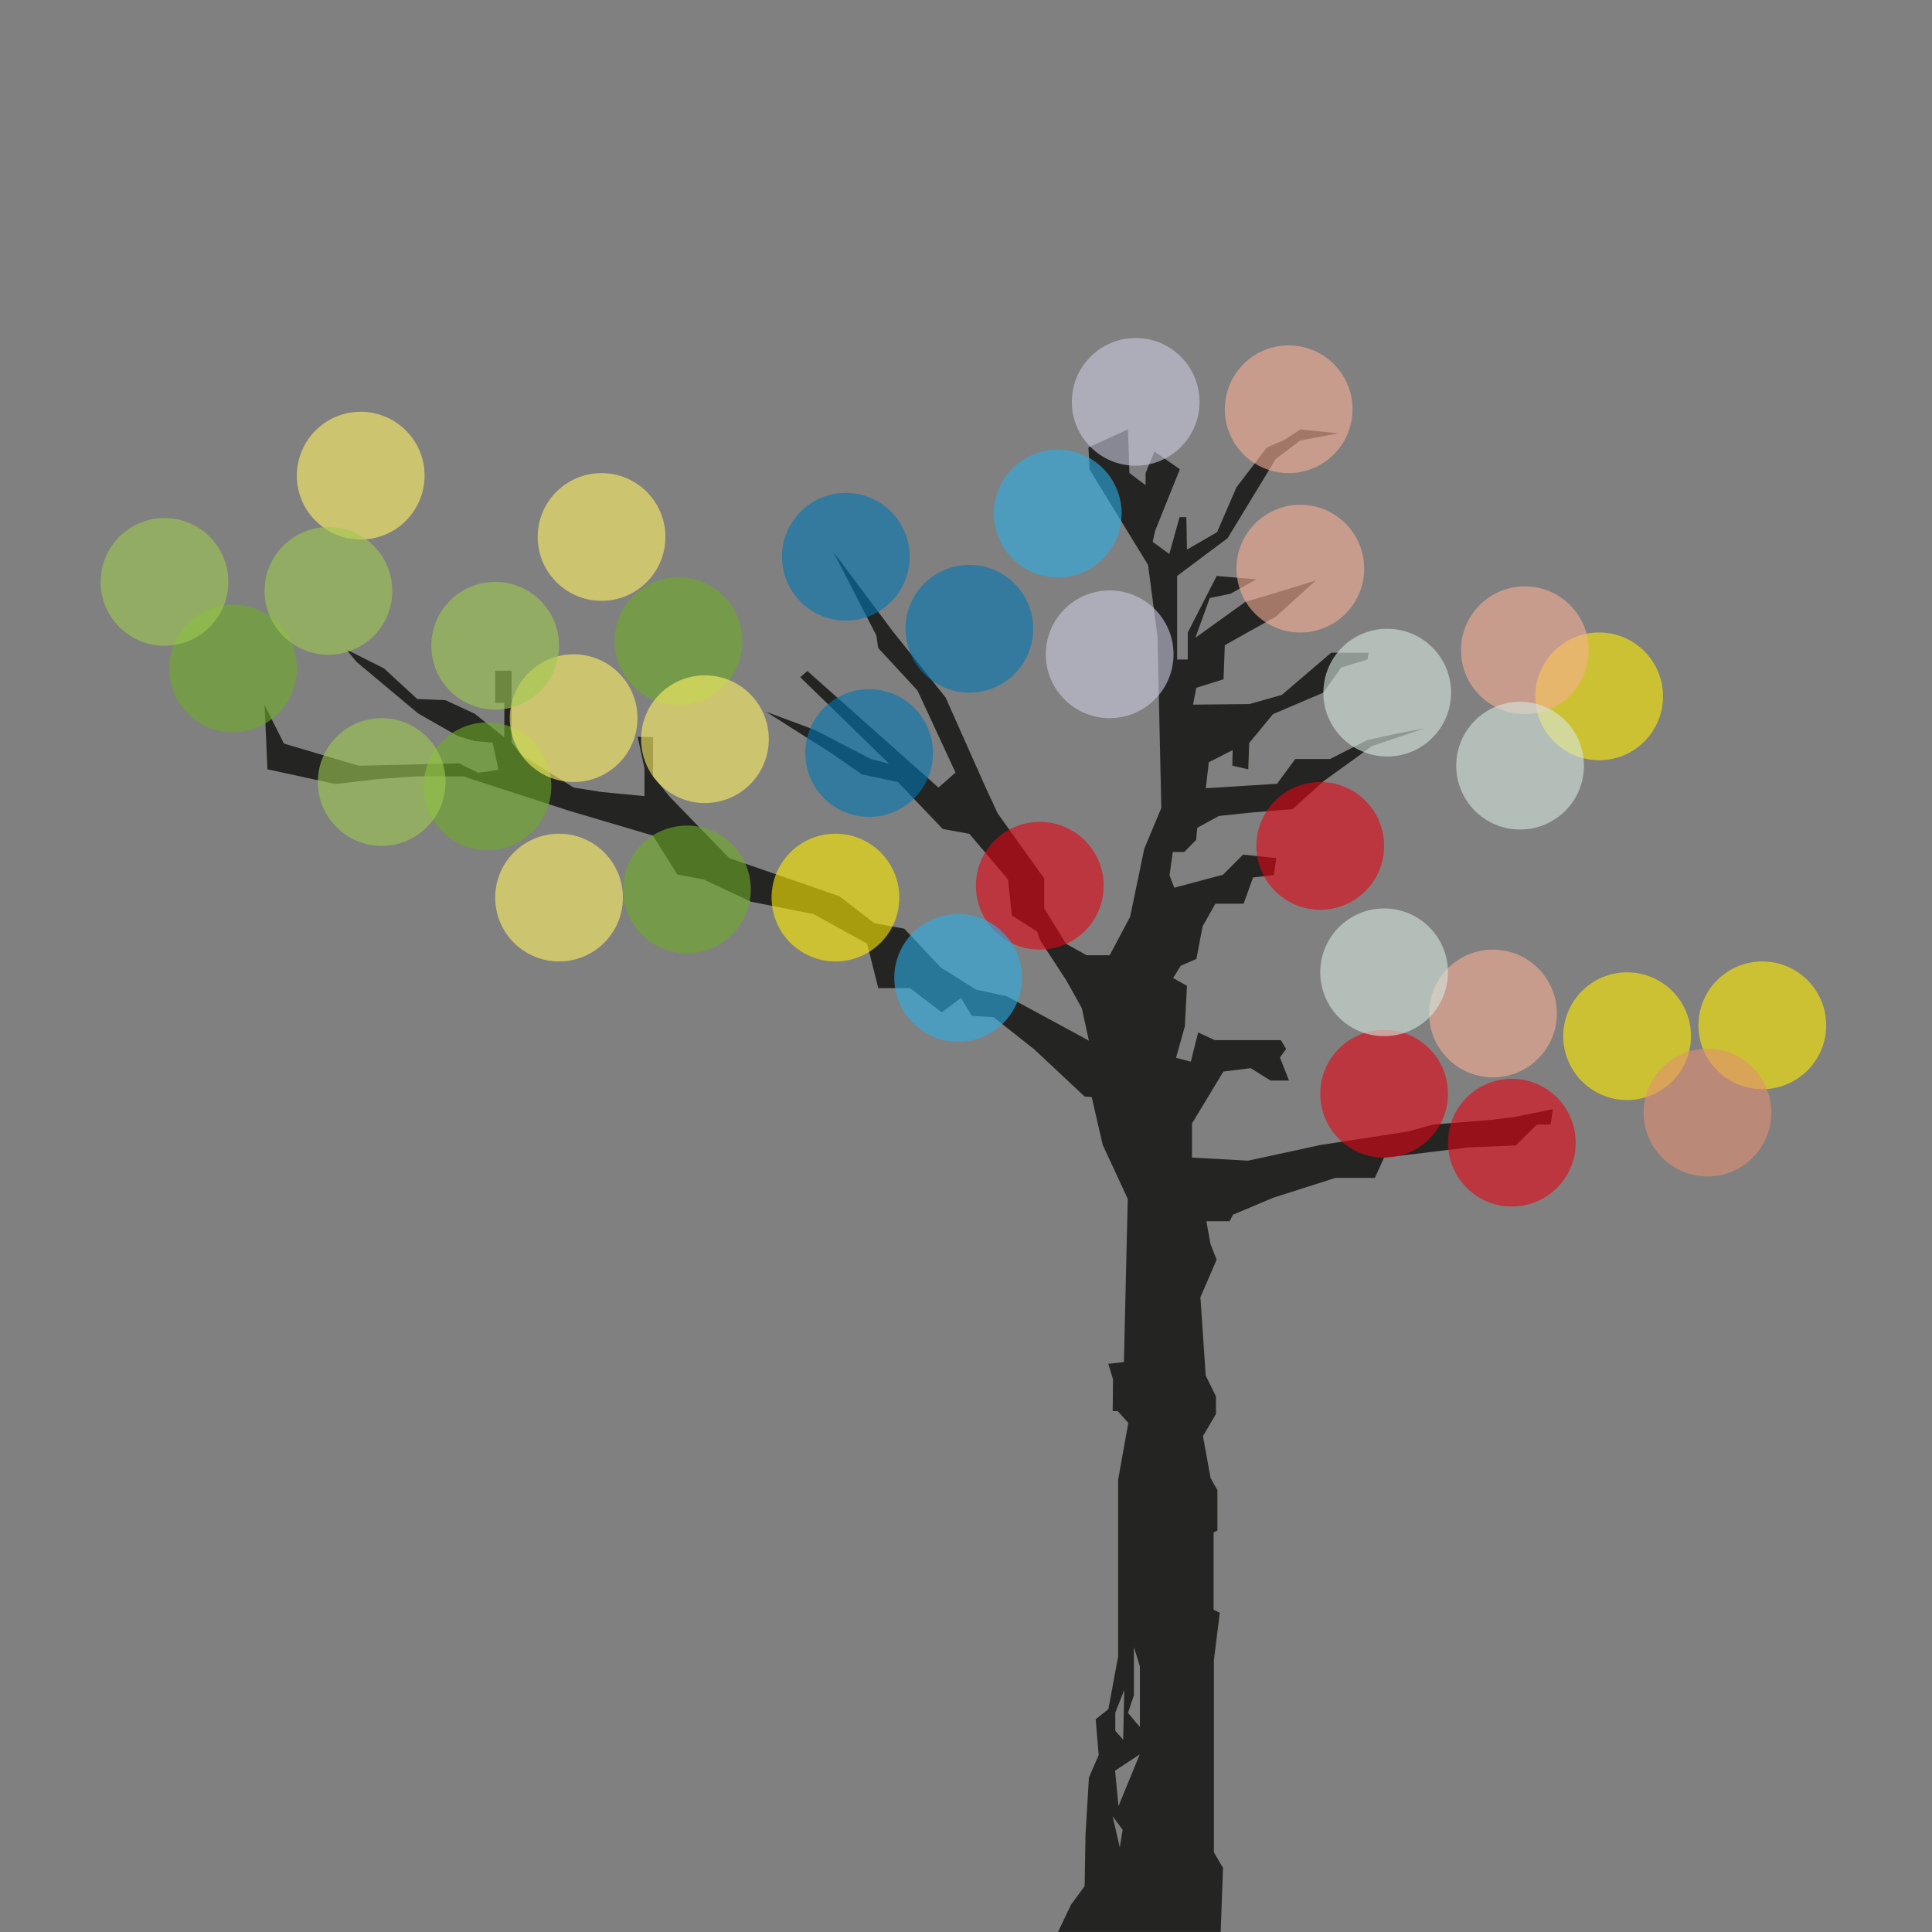 <svg id="Capa_1" data-name="Capa 1" xmlns="http://www.w3.org/2000/svg" viewBox="0 0 566.93 566.93"><rect x="0" y="0" width="566.93" height="566.93" fill="#808080" stroke="none"/><defs><style>.cls-1{fill:#242422;}.cls-2{fill:#6eab27;}.cls-10,.cls-11,.cls-12,.cls-2,.cls-3,.cls-4,.cls-5,.cls-6,.cls-7,.cls-8,.cls-9{opacity:0.6;}.cls-3{fill:#fff265;}.cls-4{fill:#ffed00;}.cls-5{fill:#9fca51;}.cls-6{fill:#e30613;}.cls-7{fill:#f6af95;}.cls-8{fill:#e18f72;}.cls-9{fill:#d5e8dd;}.cls-10{fill:#0077b3;}.cls-11{fill:#2dafe6;}.cls-12{fill:#cccadf;}</style></defs><path class="cls-1" d="M444.28,327.78l-6.17.78L420.46,330l-7.19,2L387.42,336l-21.19,4.59-16.46-.91v-10L359,314.44l8-1,5.81,3.64h5.45l-2.68-6.76,1.82-2.53-1.56-2.58H356.44l-4.85-2.25-2.16,8.58-4.33-1.13,2.59-9.27.61-11.87L344.23,287l2.25-3.61,4.59-2,1.82-9.53,3.73-6.67h8.31l2.77-7.71,6.07-.69.78-5-9.79-1-5.89,5.89-14.29,3.81-1.39-3.64.95-6.84h3.38l3.47-3.55.34-3.55,6.33-3.47,9.52-1,12.13-1,9-8.14,9.86-7.13,4.42-3.26,15.51-5.2-8.23,1.56-8.66,1.9-10.92,5.55H380.09L374.72,230l-20.88,1.3.87-7.63,7-3.55-.09,4.57,4.68,1.06.26-7.71,7-8.49,14.74-6.29,5.27-7.39,7.71-2.34.35-2h-11l-14.47,12.38-9.53,2.69-16.54.17.95-4.94,8-2.51.37-10,15-8.4,11.69-10.57-13.25,4.07-7.38,2.16-14.71,10.58,4.25-11.7,6-1.21,7.65-4.24-11.63-1-8.49,16.6v7.92h-3.12V169l14.81-11.08,14.12-23.22,7.2-5.45,11.17-2.08L381.57,126l-4.77,3.12-5.11,2.25L362.83,143l-5.69,13.16-8.84,5.12-.17-9.53h-2l-3,10.82L338.25,159l.7-3.2,7.27-18.11-7.45-5.19-2.6,6.29v3.58l-4.76-3.58L331,126l-11.61,5.28.35,6.5,17.15,28,2.77,21.08,1.12,50.24-5,11.95-4.16,20-6,11.26h-6.77l-6-3.34-6.43-10.39v-8.79l-13.68-19.14-3.73-8.06-11.52-25.9L261.94,185.2l-17.41-23.3,12.64,24.6.52,3.64,11.53,12.47,11.17,24.08-5,4.42L236.91,196.9l-2.08,1.82L260.9,224.1l-5.37-1.39-16.37-8.49-14.38-5.37L243.92,221l9,6.23,10.57,2.27,13.16,13.76,7.79,1.41,11.36,13.4,1.12,10.57,7.45,4.76.74,2.34,7.75,11.87,4.59,8.23,2.08,9.53-24-13-9.17-2L276,283.86l-10.65-11.34-8.84-1.65L246.35,263,214,251.81l-17.41-17.93-4.95-6.11V216.3l-4.52-.09,2,9.27v8.14l-12.56-1.21-8.2-1.3L153,221.53l-2.89-3.67V196.81h-4.8v9.44H148v10.14l-8.66-6.93-8.62-4-8.27-.34-9.79-9-11.09-5.57,3.12,3.73,18,15.07L134.35,216l5,1.48,5.2.43,1.73,8-6,.87L134.78,224l-29.54.69-21.91-6.49L77.64,206.9l.84,18.84,19.92,4.33L111,228.6l11.17-.78h13.78l30.75,10,24.9,7.38,7.15,11.42,7.79,1.47,13.82,6.5,18.4,3.66,15.68,8.64,3.29,13.08h9.36l9.27,7.1,5.63-4.24,3.2,5.28,6.33.35,11.95,9.44,14.81,13.86,2.08.17,3.21,14,7.36,15.86-1.13,47.9-4.59.52,1.39,4.5-.09,9.36h1.47l3.12,3.46-3,16.72v51.88l-2.86,15.42-3.72,2.95L322.4,515l-2.86,6.58-1,16.72-.26,15.16-4,5.46-3.81,8h47.73l.69-18.78-2.69-4.6v-56.3l1.74-14-1.82-.87V449.66l1.12-.52V437.27l-2-3.55L353,421.42l3.81-6.5v-5.19l-3-6.07-1.56-23,4.76-11-1.82-4.68L354,358.36h6.84l.95-1.91,11.87-5,18.19-5.8h11.61l2.68-5.94,24.78-3,13.86-.6L451,330h4l.69-4.5Zm-117,174.79,2.63-6.68-.32,14.63-2.31-2.62Zm1.31,39.53-2.1-9.15,2.94,4ZM328.21,530l-1-10.42,7.24-4.77Zm6.28-23.23-3.5-4.13,1.75-5.17V483.32l1.75,5.65Z"/><circle class="cls-2" cx="68.37" cy="196.14" r="18.74"/><circle class="cls-2" cx="199.09" cy="188.16" r="18.74"/><circle class="cls-2" cx="143.04" cy="230.73" r="18.74"/><circle class="cls-2" cx="201.58" cy="261" r="18.74"/><circle class="cls-3" cx="164.05" cy="263.39" r="18.74"/><circle class="cls-3" cx="105.85" cy="139.57" r="18.74"/><circle class="cls-3" cx="176.52" cy="157.57" r="18.74"/><circle class="cls-3" cx="206.86" cy="216.91" r="18.74"/><circle class="cls-3" cx="168.33" cy="210.74" r="18.74"/><circle class="cls-4" cx="245.16" cy="263.39" r="18.74"/><circle class="cls-4" cx="469.26" cy="204.34" r="18.74"/><circle class="cls-4" cx="517.14" cy="300.87" r="18.74"/><circle class="cls-4" cx="477.47" cy="304.06" r="18.74"/><circle class="cls-5" cx="48.27" cy="170.75" r="18.74"/><circle class="cls-5" cx="96.38" cy="173.39" r="18.74"/><circle class="cls-5" cx="145.31" cy="189.49" r="18.74"/><circle class="cls-5" cx="112.01" cy="229.48" r="18.74"/><circle class="cls-6" cx="305.12" cy="259.91" r="18.74"/><circle class="cls-6" cx="387.42" cy="248.22" r="18.74"/><circle class="cls-6" cx="406.16" cy="320.95" r="18.74"/><circle class="cls-6" cx="443.64" cy="335.31" r="18.74"/><circle class="cls-7" cx="378.15" cy="120.09" r="18.74"/><circle class="cls-7" cx="381.57" cy="166.86" r="18.74"/><circle class="cls-7" cx="447.46" cy="190.8" r="18.74"/><circle class="cls-7" cx="438.11" cy="297.4" r="18.74"/><circle class="cls-8" cx="501.04" cy="326.49" r="18.74"/><circle class="cls-9" cx="406.16" cy="285.32" r="18.74"/><circle class="cls-9" cx="446.06" cy="224.68" r="18.74"/><circle class="cls-9" cx="407.07" cy="203.25" r="18.74"/><circle class="cls-10" cx="248.2" cy="163.37" r="18.74"/><circle class="cls-10" cx="284.45" cy="184.51" r="18.74"/><circle class="cls-10" cx="255.04" cy="220.98" r="18.74"/><circle class="cls-11" cx="310.39" cy="150.68" r="18.74"/><circle class="cls-11" cx="281.16" cy="286.95" r="18.74"/><circle class="cls-12" cx="333.26" cy="117.92" r="18.74"/><circle class="cls-12" cx="325.62" cy="192" r="18.74"/></svg>